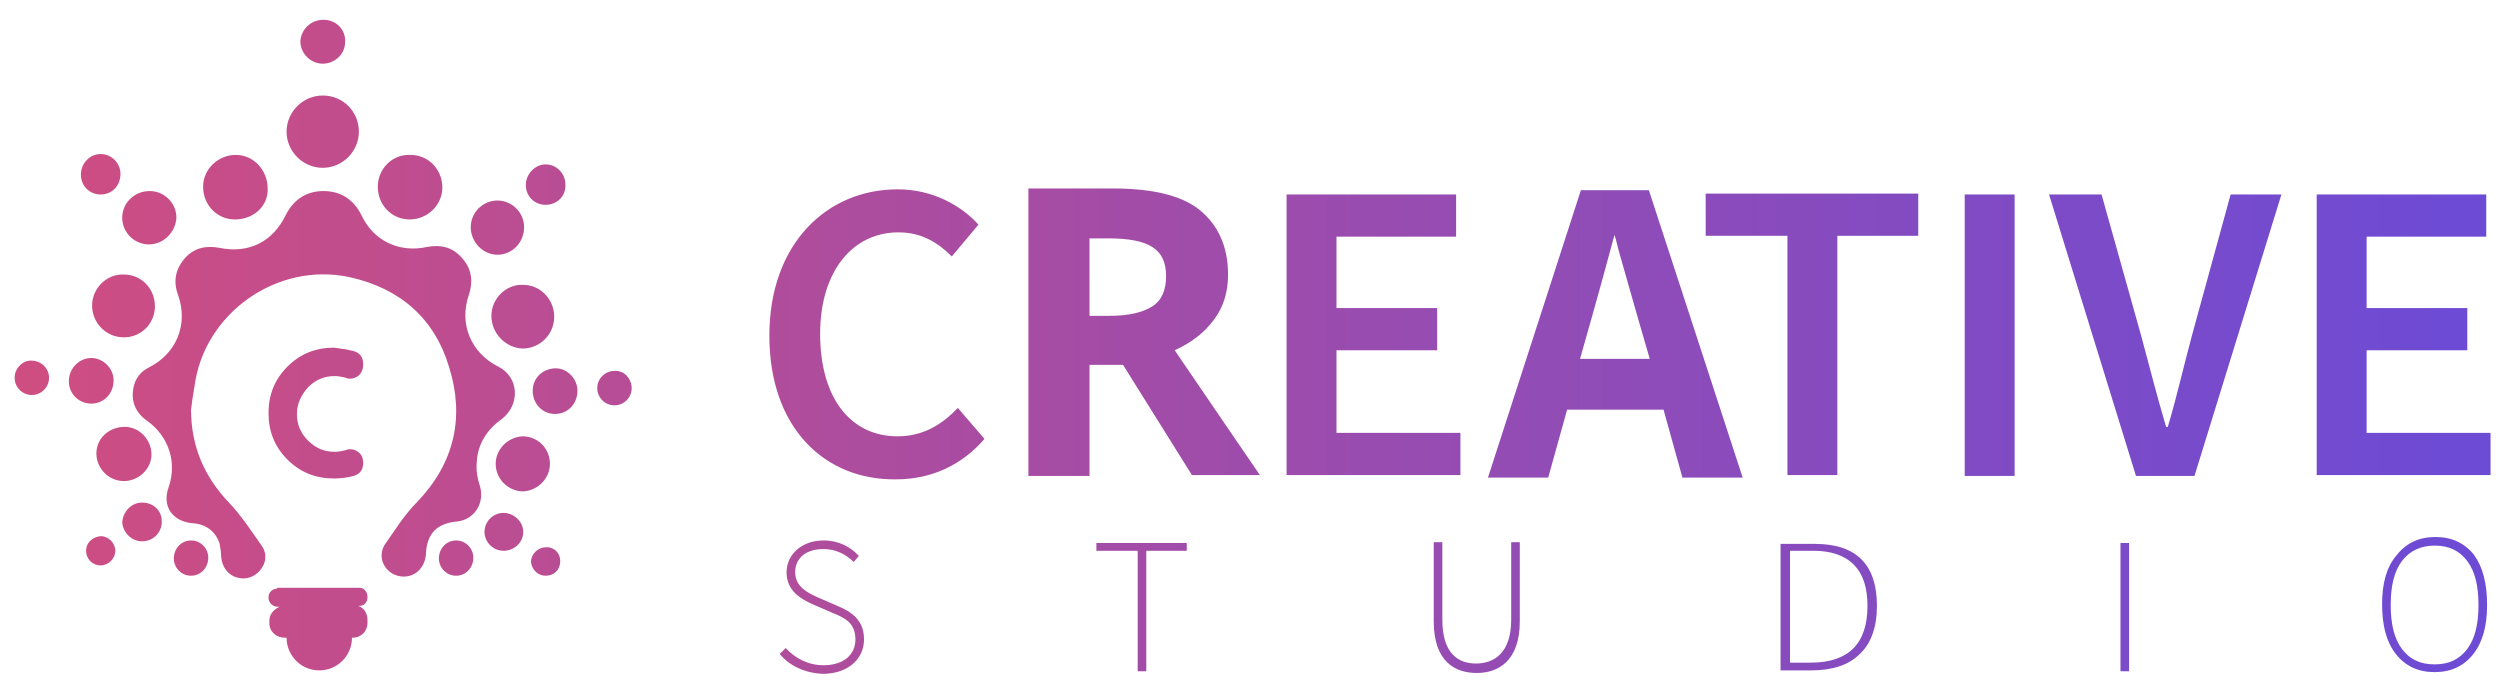 <?xml version="1.0" encoding="utf-8"?>
<!-- Generator: Adobe Illustrator 21.0.0, SVG Export Plug-In . SVG Version: 6.00 Build 0)  -->
<svg version="1.1" id="Layer_1" xmlns="http://www.w3.org/2000/svg" xmlns:xlink="http://www.w3.org/1999/xlink" x="0px" y="0px"
	 viewBox="0 0 290.5 79.5" style="enable-background:new 0 0 290.5 79.5;" xml:space="preserve">
<style type="text/css">
	.st0{clip-path:url(#SVGID_2_);fill:url(#SVGID_3_);}
</style>
<g>
	<defs>
		<path id="SVGID_1_" d="M55.4,53.7c0.1-2.1,1.2-3.8,2.9-5c2.2-1.7,2-4.9-0.4-6.1c-3.2-1.6-4.6-5-3.4-8.4c0.5-1.5,0.3-3-0.8-4.2
			c-1.1-1.3-2.5-1.6-4.1-1.3C46.4,29.4,43.4,28,42,25c-0.9-1.8-2.4-2.8-4.4-2.8s-3.5,1-4.4,2.8c-1.5,3.1-4.3,4.5-7.7,3.8
			c-1.6-0.3-3,0-4.1,1.3c-1,1.2-1.3,2.6-0.7,4.2c1.2,3.4-0.2,6.8-3.4,8.4c-1,0.5-1.6,1.3-1.8,2.4c-0.3,1.6,0.3,2.9,1.6,3.8
			c2.5,1.8,3.5,4.8,2.5,7.7c-0.8,2.2,0.4,4,2.8,4.2c1.5,0.1,2.6,0.9,3.1,2.3c0.1,0.5,0.2,1.1,0.2,1.6c0.1,1.2,0.8,2.1,1.8,2.4
			c1,0.3,2,0,2.7-0.8s0.9-1.9,0.2-2.9c-1.2-1.7-2.3-3.4-3.7-4.9c-3-3.1-4.5-6.7-4.5-10.9c0.1-0.8,0.2-1.6,0.4-2.7
			c1.1-8.5,9.6-14.5,18-12.7c5.9,1.3,9.9,4.8,11.6,10.5c1.8,5.8,0.6,11.1-3.7,15.6c-1.5,1.5-2.6,3.3-3.8,5c-0.8,1.3-0.2,2.9,1.2,3.5
			c1.8,0.7,3.5-0.5,3.6-2.5c0.1-2.3,1.3-3.5,3.6-3.7c2-0.2,3.2-2.1,2.7-4C55.5,55.7,55.3,54.7,55.4,53.7z M37.5,19.5
			c2.3,0,4.2-1.9,4.2-4.2s-1.8-4.2-4.2-4.2c-2.3,0-4.2,1.9-4.2,4.2S35.2,19.5,37.5,19.5z M27.3,25.5c2.2,0,3.9-1.6,3.8-3.6
			c0-2.1-1.6-3.9-3.7-3.9c-2,0-3.8,1.6-3.8,3.7C23.6,23.8,25.2,25.5,27.3,25.5z M47.6,25.5c2.1,0,3.8-1.7,3.8-3.7
			c0-2.1-1.6-3.8-3.7-3.8c-2.1-0.1-3.8,1.6-3.8,3.7C43.9,23.8,45.5,25.5,47.6,25.5z M18,35.6c0-2.1-1.6-3.7-3.6-3.7
			c-2-0.1-3.7,1.6-3.7,3.6s1.6,3.7,3.7,3.7C16.4,39.2,18,37.6,18,35.6z M60.8,33.1c-2-0.1-3.7,1.6-3.7,3.6s1.6,3.7,3.6,3.8
			c2.1,0,3.7-1.7,3.7-3.7S62.8,33.1,60.8,33.1z M63.9,53.9c0-1.8-1.4-3.2-3.2-3.2c-1.7,0.1-3.1,1.5-3.1,3.2c0,1.8,1.5,3.2,3.2,3.2
			C62.5,57,63.9,55.6,63.9,53.9z M11.2,52.7c0,1.7,1.4,3.2,3.2,3.2c1.7,0,3.2-1.4,3.2-3.1s-1.4-3.2-3.1-3.2
			C12.7,49.6,11.2,50.9,11.2,52.7z M57.8,29.6c1.7,0,3.1-1.4,3.1-3.2c0-1.7-1.4-3.1-3.1-3.1s-3.1,1.4-3.1,3.1
			C54.7,28.1,56.1,29.6,57.8,29.6z M17.3,28.4c1.7,0,3.1-1.4,3.2-3.1c0-1.7-1.4-3.1-3.1-3.1c-1.8,0-3.2,1.4-3.2,3.1
			S15.6,28.4,17.3,28.4z M13.2,44.2c0-1.4-1.2-2.6-2.6-2.6c-1.4,0-2.6,1.2-2.6,2.7s1.2,2.6,2.6,2.6C12.1,46.9,13.2,45.7,13.2,44.2z
			 M64.6,42.8c-1.5,0-2.7,1.1-2.7,2.6s1.1,2.7,2.6,2.7s2.6-1.2,2.6-2.7C67.1,44,65.9,42.8,64.6,42.8z M37.5,7.4
			c1.4,0,2.6-1.1,2.6-2.5c0.1-1.4-1-2.6-2.5-2.6S35,3.4,34.9,4.8C34.9,6.2,36.1,7.4,37.5,7.4z M63.4,23.8c1.3,0,2.4-1,2.3-2.4
			c0-1.2-1-2.3-2.3-2.3c-1.2,0-2.3,1.1-2.3,2.4S62.1,23.8,63.4,23.8z M11.7,22.6c1.3,0,2.3-1,2.3-2.4c0-1.2-1-2.3-2.3-2.3
			S9.4,19,9.4,20.3S10.4,22.6,11.7,22.6z M16.5,58.4c-1.2,0-2.2,1-2.3,2.3c0.1,1.2,1.1,2.2,2.3,2.2c1.3,0,2.3-1,2.3-2.3
			C18.8,59.3,17.8,58.4,16.5,58.4z M58.5,59.6c-1.2,0-2.2,1-2.2,2.2s1,2.2,2.2,2.2c1.3,0,2.3-1,2.3-2.2S59.7,59.6,58.5,59.6z
			 M53,62.8c-1.1,0-2,0.9-2,2.1c0,1.1,0.9,2,2,2s2-0.9,2-2.1C55,63.7,54.1,62.8,53,62.8z M22.2,62.8c-1.1,0-2,0.9-2,2.1
			c0,1.1,0.9,2,2,2c1.1,0,2-0.9,2-2.1C24.2,63.7,23.3,62.8,22.2,62.8z M71.4,43.1c-1.1,0-2,0.9-2,2c0,1.1,0.9,2,2,2c1.1,0,2-0.9,2-2
			C73.4,44,72.5,43,71.4,43.1z M3.6,41.9c-1,0-1.9,0.9-1.9,2c0,1.1,0.9,2,2,2c1.1,0,2-0.9,2-2C5.7,42.8,4.8,41.9,3.6,41.9z
			 M11.7,62.3c-1,0.1-1.7,0.8-1.7,1.7c0,0.9,0.7,1.7,1.7,1.7c0.9,0,1.7-0.8,1.7-1.7S12.6,62.3,11.7,62.3z M63.4,63.6
			c-0.9,0-1.7,0.8-1.7,1.7c0.1,0.9,0.8,1.6,1.7,1.6c1,0,1.7-0.7,1.7-1.7S64.3,63.5,63.4,63.6z M104.3,50.7c-5.5,0-9-4.5-9-11.9
			c0-7.3,3.8-11.8,9.1-11.8c2.6,0,4.5,1.1,6.2,2.8l3.1-3.7c-2-2.2-5.3-4.1-9.4-4.1c-8.2,0-14.9,6.3-14.9,17
			c0,10.8,6.5,16.8,14.7,16.7c4.2,0,7.7-1.7,10.3-4.7l-3.1-3.6C109.4,49.4,107.2,50.7,104.3,50.7z M169.7,50.3h-14.4v-9.6H167v-4.9
			h-11.7v-8.3h13.9v-4.9h-19.7v32.6h20.2V50.3z M198.2,27.4h9.4h0.1v27.8h5.8V27.4h9.4v-4.9h-24.7V27.4z M228.3,55.3h5.8V22.6h-5.8
			V55.3z M254.7,39c-1,3.7-1.7,6.9-2.8,10.6h-0.2c-1.1-3.7-1.9-6.9-2.9-10.6l-4.6-16.4h-6.1l10.1,32.7h6.8l10.1-32.7h-5.9L254.7,39z
			 M275,50.3v-9.6h11.7v-4.9H275v-8.3h13.9v-4.9h-19.7v32.6h20.2v-4.9H275z M97.3,70.4l-2.3-1c-1.1-0.5-2.6-1.2-2.6-2.9
			s1.3-2.7,3.3-2.7c1.4,0,2.6,0.6,3.5,1.5l0.6-0.7c-0.9-1-2.3-1.8-4.1-1.8c-2.5,0-4.3,1.6-4.3,3.7c0,2.2,1.7,3.1,3,3.7l2.3,1
			c1.5,0.6,2.7,1.2,2.7,3.1c0,1.8-1.4,3-3.7,3c-1.8,0-3.3-0.8-4.4-2L90.6,76c1.1,1.3,2.8,2.2,5,2.3c2.9,0,4.8-1.7,4.8-4
			C100.4,72.1,99,71.1,97.3,70.4z M127.4,64h4.7h0.1v14h1V64h4.7v-0.9h-10.5V64z M175.6,72c0,3.9-2,5.1-4.1,5.1
			c-2.1,0-3.9-1.2-3.9-5.1v-9h-1v9.2c0,4.7,2.5,6,5,6s5-1.4,5-6V63h-1V72z M246.4,78h1V63.1h-1V78z M41.8,68.3h-9.6v0.1
			c-0.5,0-1,0.4-1,1v0.1c0,0.5,0.5,1,1,1h0.3c-0.7,0.3-1.2,0.9-1.2,1.6v0.3c0,1,0.8,1.7,1.8,1.7h0.2c0,2.1,1.7,3.8,3.8,3.8
			c2.1,0,3.8-1.7,3.8-3.8H41c1,0,1.7-0.8,1.7-1.7V72c0-0.7-0.4-1.4-1.1-1.6h0.2c0.5,0,0.9-0.4,0.9-1v-0.1
			C42.7,68.8,42.3,68.3,41.8,68.3z M38.9,43.7c0.4,0,0.9,0.1,1.3,0.2c0.2,0.1,0.3,0.1,0.5,0.1c0.3,0,0.6-0.1,0.9-0.3
			c0.4-0.3,0.6-0.8,0.6-1.3v-0.1c0-0.8-0.4-1.3-1.1-1.5c-0.8-0.2-1.5-0.3-2.3-0.4c-2.1,0-3.9,0.7-5.4,2.2s-2.2,3.3-2.2,5.4
			c0,2.1,0.7,3.9,2.2,5.4s3.3,2.2,5.4,2.2c0.8,0,1.6-0.1,2.3-0.3c0.7-0.2,1.1-0.7,1.1-1.5c0-0.6-0.2-1-0.6-1.3
			c-0.3-0.2-0.6-0.3-0.9-0.3c-0.2,0-0.3,0-0.5,0.1c-0.4,0.1-0.8,0.2-1.3,0.2c-1.2,0-2.2-0.4-3.1-1.3c-0.9-0.9-1.3-1.9-1.3-3.1
			c0-1.2,0.5-2.2,1.3-3.1C36.7,44.1,37.7,43.7,38.9,43.7z M126.6,42.5v12.8h-7.1V21.9h9.8c4.6,0,8,0.8,10.1,2.5s3.3,4.2,3.3,7.5
			c0,2-0.5,3.7-1.6,5.2s-2.6,2.7-4.6,3.6c5.1,7.5,8.4,12.3,9.9,14.5h-7.9l-8-12.8H126.6z M126.6,36.7h2.3c2.3,0,3.9-0.4,5-1.1
			c1.1-0.7,1.6-1.9,1.6-3.5c0-1.6-0.5-2.7-1.6-3.4c-1.1-0.7-2.8-1-5.1-1h-2.2V36.7z M195.5,55.5l-2.2-7.9h-11.2l-2.2,7.9h-7
			l10.8-33.4h7.9l10.9,33.4H195.5z M191.7,41.7c-2.1-7.2-3.2-11.2-3.5-12.2s-0.4-1.7-0.6-2.2c-0.5,1.9-1.8,6.7-4,14.4H191.7z
			 M218.1,70.4c0,2.5-0.7,4.4-2,5.6c-1.3,1.3-3.2,1.9-5.7,1.9h-3.5V63.2h4c2.4,0,4.2,0.6,5.4,1.8C217.5,66.2,218.1,68,218.1,70.4z
			 M217,70.4c0-2.1-0.5-3.7-1.6-4.8c-1.1-1.1-2.7-1.6-4.7-1.6H208v13h2.4C214.8,77,217,74.8,217,70.4z M289,70.3
			c0,2.4-0.5,4.3-1.6,5.7c-1.1,1.4-2.6,2.1-4.5,2.1c-1.9,0-3.4-0.7-4.5-2.1c-1.1-1.4-1.6-3.3-1.6-5.8c0-2.4,0.5-4.3,1.7-5.7
			c1.1-1.4,2.6-2.1,4.5-2.1c1.9,0,3.4,0.7,4.5,2.1C288.5,65.9,289,67.8,289,70.3z M277.8,70.3c0,2.2,0.4,3.9,1.3,5.1
			c0.9,1.2,2.1,1.8,3.8,1.8c1.7,0,2.9-0.6,3.8-1.8c0.9-1.2,1.3-2.9,1.3-5.1c0-2.2-0.4-3.9-1.3-5.1c-0.9-1.2-2.1-1.8-3.8-1.8
			c-1.6,0-2.9,0.6-3.8,1.8C278.2,66.4,277.8,68.1,277.8,70.3z"/>
	</defs>
	<clipPath id="SVGID_2_">
		<use xlink:href="#SVGID_1_"  style="overflow:visible;"/>
	</clipPath>
	<linearGradient id="SVGID_3_" gradientUnits="userSpaceOnUse" x1="-36.667" y1="42.933" x2="339" y2="42.933">
		<stop  offset="0" style="stop-color:#DC4E76"/>
		<stop  offset="1" style="stop-color:#5B4AE4"/>
	</linearGradient>
	<rect x="-36.7" y="-24.4" class="st0" width="375.7" height="134.7"/>
</g>
</svg>
